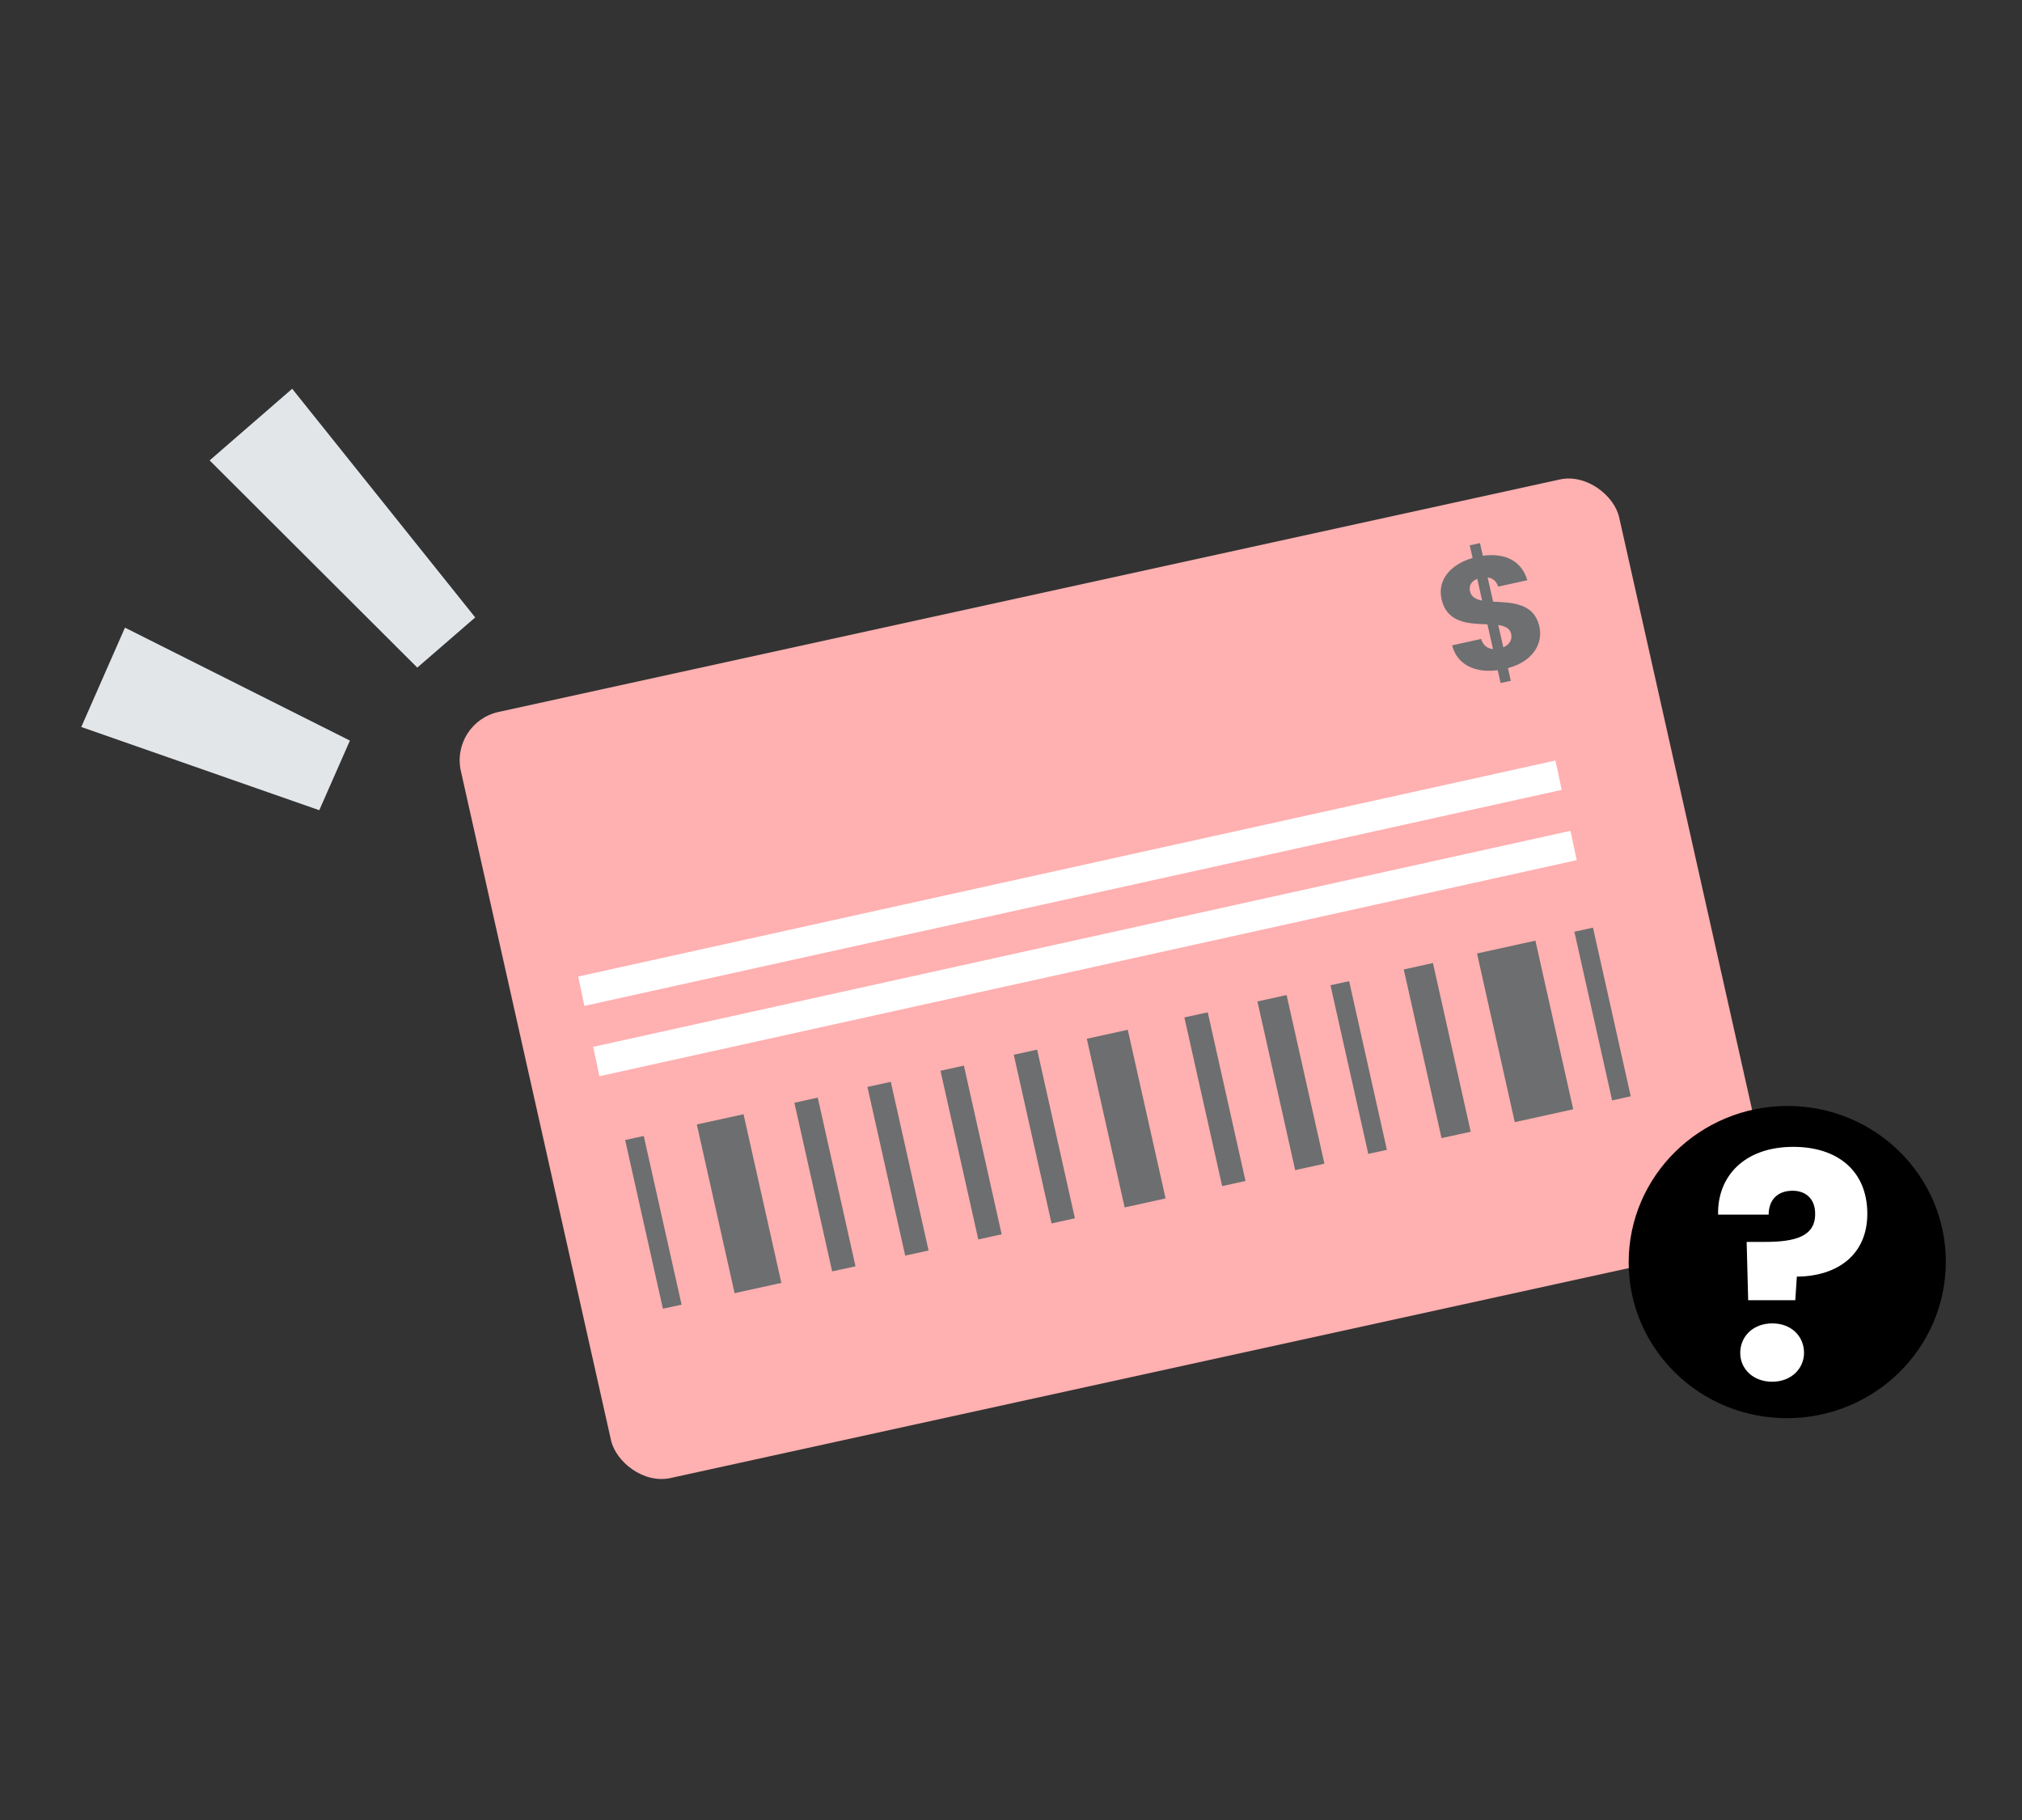 <svg width="40" height="36" fill="none" xmlns="http://www.w3.org/2000/svg">
    <rect width="100%" height="100%" fill="#333333" stroke="none"/>
    <rect width="23.453" height="15.526" rx=".983" transform="matrix(.977 -.214 .219 .976 8.902 14.293)" fill="#FFB0B0"/>
    <ellipse rx="3.134" ry="3.091" transform="matrix(1.001 -.001 -.001 .999 35.356 24.964)" fill="#000"/>
    <path d="M33.988 24.026h1c.001-.286.169-.472.473-.473.274 0 .447.173.447.453.006.452-.398.558-.982.559h-.373l.03 1.153h.932l.031-.466c.814-.007 1.393-.441 1.394-1.241 0-.862-.602-1.327-1.465-1.326-.982.001-1.504.597-1.487 1.341zm1.7 2.733c0-.329-.255-.583-.627-.582-.38 0-.634.255-.635.584 0 .316.254.57.633.57.373-.001.628-.256.629-.572z" fill="#fff"/>
    <path d="m29.686 13.51.201-.043-.056-.252c.492-.13.697-.484.622-.819-.107-.48-.559-.475-.916-.495l-.108-.48c.095.012.17.07.21.182l.575-.126c-.116-.388-.442-.544-.88-.484l-.057-.25-.202.044.057.25c-.423.122-.702.424-.615.812.109.486.552.487.908.5l.11.49c-.115-.011-.195-.075-.236-.2l-.573.126c.105.397.466.548.902.492l.058.254zm.208-.972c.026.115-.034.216-.155.265l-.1-.44c.134.02.23.064.255.175zm-.813-.84c-.027-.12.03-.204.143-.248l.096.43c-.124-.024-.214-.073-.239-.181z" fill="#6D6F71"/>
    <path fill="#fff" d="m11.438 19.316 19.333-4.273.123.581-19.333 4.273zM11.734 20.707l19.334-4.273.123.58-19.333 4.274z"/>
    <path fill="#6C6E6F" d="m12.367 22.55.368-.08.748 3.336-.369.081zM17.16 21.5l.462-.101.747 3.336-.462.101zM15.715 21.813l.462-.102.747 3.337-.462.1zM18.605 21.18l.463-.102.747 3.337-.462.101zM20.055 20.863l.462-.101.747 3.336-.462.102zM23.43 20.125l.462-.101.747 3.336-.462.101zM24.875 19.809l.577-.127.748 3.336-.578.127zM26.32 19.488l.369-.08.747 3.336-.368.08zM27.77 19.176l.577-.127.747 3.337-.577.126zM31.145 18.43l.368-.081.747 3.336-.368.081zM13.785 22.242l.924-.202.748 3.336-.925.203zM21.5 20.547l.81-.178.748 3.336-.81.178zM29.219 18.86l1.155-.254.748 3.336-1.156.254z"/>
    <path fill-rule="evenodd" clip-rule="evenodd" d="m5.781 7.691 3.62 4.522-1.146.992-4.108-4.098L5.78 7.69zM2.472 12.415l4.45 2.234-.606 1.377-4.708-1.646.864-1.965z" fill="#E3E6E9"/>
</svg>
